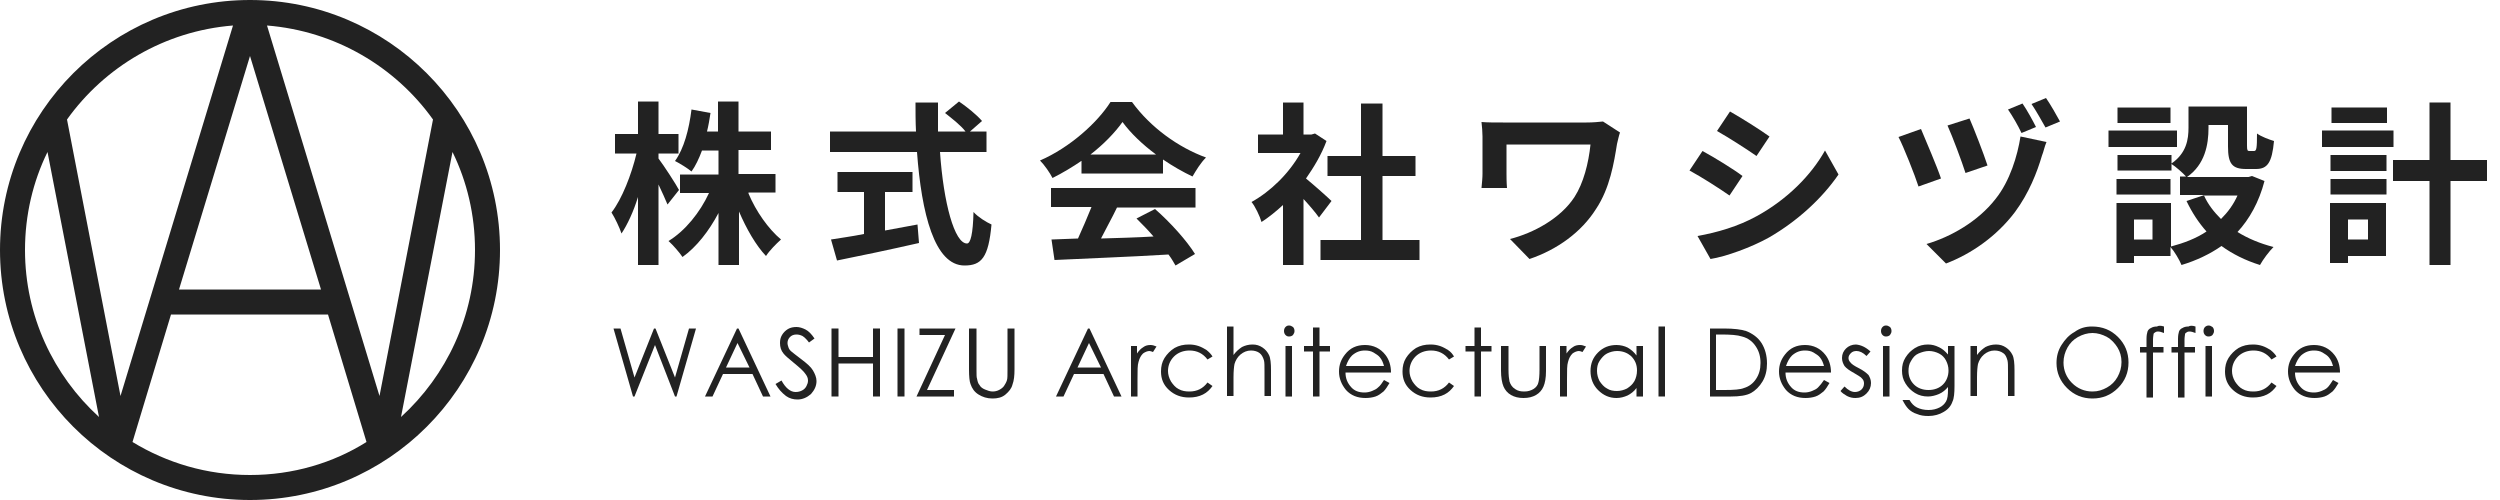 <?xml version="1.0" encoding="utf-8"?>
<!-- Generator: Adobe Illustrator 18.0.0, SVG Export Plug-In . SVG Version: 6.00 Build 0)  -->
<!DOCTYPE svg PUBLIC "-//W3C//DTD SVG 1.1//EN" "http://www.w3.org/Graphics/SVG/1.1/DTD/svg11.dtd">
<svg version="1.1" id="レイヤー_1" xmlns="http://www.w3.org/2000/svg" xmlns:xlink="http://www.w3.org/1999/xlink" x="0px"
	 y="0px" viewBox="0 0 500 100" enable-background="new 0 0 500 100" xml:space="preserve">
<path fill="#222222" d="M50,0C22.4,0,0,22.4,0,50s22.4,50,50,50s50-22.4,50-50S77.6,0,50,0z M86.6,23.9L75.9,79.2L53.4,5.1
	C67.1,6.2,79.1,13.4,86.6,23.9z M64.2,57.9H35.8L50,11.2L64.2,57.9z M46.6,5.1L24.1,79.2L13.4,23.9C20.9,13.4,32.9,6.2,46.6,5.1z
	 M5,50c0-7,1.6-13.7,4.5-19.6l10.3,53C10.7,75.1,5,63.2,5,50z M26.5,88.4l7.7-25.5h31.4l7.7,25.5C66.6,92.6,58.6,95,50,95
	C41.4,95,33.4,92.6,26.5,88.4z M80.2,83.4l10.3-53C93.4,36.3,95,43,95,50C95,63.2,89.3,75.1,80.2,83.4z"/>
<g>
	<path fill="#222222" d="M133.5,40.9c-0.4-1-1.1-2.5-1.8-4V53h-4.1V39.4c-0.9,2.9-2.1,5.5-3.3,7.3c-0.4-1.2-1.3-3.1-2-4.2
		c2.1-2.7,4-7.6,5-11.8h-4.3v-3.9h4.6v-6.5h4.1v6.5h4v3.9h-4v1c1,1.3,3.6,5.3,4.1,6.3L133.5,40.9z M149.7,38.7
		c1.5,3.6,4,7.1,6.5,9.2c-0.9,0.8-2.3,2.2-3,3.3c-2-2.1-3.9-5.4-5.4-8.9V53h-4.1V42.6c-1.9,3.6-4.4,6.8-7.2,8.8
		c-0.6-0.9-1.9-2.4-2.8-3.2c3.3-2,6.3-5.7,8.1-9.6H136v-3.7h7.7v-4.8h-3.3c-0.6,1.6-1.3,3.1-2.1,4.2c-0.7-0.6-2.3-1.6-3.3-2.1
		c1.8-2.5,2.8-6.3,3.3-10.3l3.8,0.7c-0.2,1.3-0.4,2.5-0.7,3.7h2.2v-6h4.1v6h6.5v3.7h-6.5v4.8h7.4v3.7H149.7z"/>
	<path fill="#222222" d="M188,30.4c0.7,10.2,2.9,18.3,5.4,18.3c0.7,0,1.2-1.9,1.3-6.3c0.9,1,2.5,2,3.6,2.5c-0.6,6.6-2,8.2-5.4,8.2
		c-6,0-8.6-10.4-9.5-22.7h-17.4v-4.1h17.2c-0.1-1.9-0.1-3.9-0.1-5.8h4.5c0,1.9,0,3.9,0,5.8h5.5c-0.9-1.2-2.7-2.6-4.1-3.7l2.8-2.3
		c1.6,1.1,3.6,2.7,4.6,3.9l-2.4,2.1h3.3v4.1H188z M177,46.1c2.1-0.4,4.4-0.8,6.5-1.2l0.3,3.7c-5.7,1.3-11.9,2.6-16.4,3.5l-1.2-4.2
		c1.8-0.3,4.1-0.6,6.6-1.1v-8.4h-5.3v-4h15v4H177V46.1z"/>
	<path fill="#222222" d="M216.4,32.1c-1.9,1.3-3.9,2.5-5.9,3.5c-0.5-1-1.6-2.6-2.5-3.5c6-2.6,11.5-7.6,14.1-11.7h4.3
		c3.7,5.1,9.3,9.1,14.8,11.1c-1.1,1.1-2,2.6-2.7,3.8c-1.9-0.9-4-2.1-5.9-3.4v2.8h-16.3V32.1z M210.2,37.6h28.9v3.9h-15.7
		c-1,2.1-2.2,4.2-3.2,6.2c3.4-0.1,7-0.2,10.5-0.4c-1.1-1.3-2.3-2.5-3.4-3.6l3.7-1.9c3.1,2.7,6.4,6.4,8,9l-3.9,2.3
		c-0.4-0.7-0.8-1.4-1.4-2.2c-8.2,0.5-16.9,0.8-22.8,1.1l-0.6-4.1l5.3-0.2c0.9-2,1.9-4.3,2.7-6.3h-8.1V37.6z M231.2,30.9
		c-2.7-2-5.1-4.3-6.7-6.5c-1.5,2.1-3.7,4.4-6.4,6.5H231.2z"/>
	<path fill="#222222" d="M263.8,43.5c-0.7-1-1.9-2.4-3.1-3.7V53h-4.1V41c-1.4,1.3-2.9,2.5-4.3,3.4c-0.3-1.1-1.3-3.2-2-4
		c3.8-2.1,7.5-5.7,9.8-9.8h-8.5v-3.7h5v-6.4h4.1v6.4h1.6l0.7-0.2l2.3,1.5c-1,2.7-2.5,5.2-4.1,7.5c1.7,1.4,4.4,3.8,5.1,4.5
		L263.8,43.5z M283.9,48V52h-19.8V48h8.1V35.2h-6.7v-4h6.7V20.7h4.3v10.5h6.6v4h-6.6V48H283.9z"/>
	<path fill="#222222" d="M324,26.5c-0.2,0.5-0.5,1.9-0.6,2.3c-0.6,3.7-1.4,8.8-4.2,13c-2.9,4.6-7.7,8.1-13.3,10l-3.9-4
		c4.7-1.2,10.1-4.1,12.9-8.4c1.8-2.8,2.8-6.7,3.2-10.5h-16.8v5.8c0,0.5,0,1.8,0.1,2.9h-5.1c0.1-1.1,0.2-2,0.2-2.9v-7.4
		c0-0.9-0.1-2-0.2-2.9c1.1,0.1,2.7,0.1,4.3,0.1h16.7c1.2,0,2.4-0.1,3.3-0.2L324,26.5z"/>
	<path fill="#222222" d="M348.5,35.2l-2.6,3.9c-2-1.4-5.6-3.7-8-5l2.6-3.9C342.9,31.5,346.8,33.9,348.5,35.2z M351.4,43.2
		c6-3.3,10.8-8.1,13.6-13.1l2.7,4.8c-3.3,4.8-8.2,9.3-13.9,12.6c-3.6,2-8.6,3.8-11.7,4.3l-2.6-4.6C343.4,46.5,347.6,45.3,351.4,43.2
		z M353.9,27.3l-2.6,3.9c-2-1.4-5.6-3.7-7.9-5l2.6-3.9C348.3,23.6,352.1,26,353.9,27.3z"/>
	<path fill="#222222" d="M388.2,35.7l-4.5,1.6c-0.7-2.2-3-8-4-9.9l4.5-1.6C385.2,28.2,387.4,33.3,388.2,35.7z M409.3,28.4
		c-0.4,0.9-0.6,2-0.9,2.7c-1,3.4-2.6,7.5-5.4,11.3c-3.7,4.9-8.8,8.4-13.8,10.3l-3.9-3.9c4.8-1.4,10.3-4.5,13.8-9
		c2.9-3.6,4.4-8.7,5-12.5L409.3,28.4z M397.5,33.1l-4.4,1.5c-0.7-2.2-2.6-7.3-3.6-9.5l4.4-1.4C394.7,25.5,396.8,30.9,397.5,33.1z
		 M407.2,25.4l-2.9,1.2c-0.7-1.5-1.8-3.4-2.7-4.7l2.9-1.2C405.4,22,406.6,24.2,407.2,25.4z M412,24.3l-2.9,1.2
		c-0.8-1.4-1.9-3.4-2.8-4.7l2.9-1.2C410.1,20.9,411.3,23,412,24.3z"/>
	<path fill="#222222" d="M435.4,29.4h-13.7v-3.3h13.7V29.4z M452.9,36.2c-1.1,4.2-3,7.6-5.4,10.2c2.1,1.3,4.5,2.3,7.2,3
		c-0.9,0.9-2.1,2.5-2.7,3.6c-2.9-0.9-5.5-2.2-7.7-3.8c-2.3,1.6-5,2.9-8,3.8c-0.4-1-1.4-2.7-2.2-3.6v1.8h-7.3v1.4h-3.5V40.6h10.9v8.7
		c2.6-0.7,5-1.6,7.1-3c-1.6-1.8-2.9-3.8-4-6.1l3.6-1.2h-4.9v-3.7h1.2c-0.6-0.7-2.1-2-2.9-2.5v1.3h-10.8V31h10.8v1.7
		c3-2.1,3.4-4.8,3.4-7.2v-4.2h11.7v7.8c0,1,0.1,1.1,0.5,1.1h0.9c0.5,0,0.6-0.5,0.6-3.5c0.8,0.6,2.4,1.2,3.4,1.5
		c-0.4,4.3-1.3,5.6-3.6,5.6h-2c-2.8,0-3.6-1.1-3.6-4.5V25h-3.9v0.6c0,3.3-0.7,7.3-4.3,9.8h12.3l0.7-0.2L452.9,36.2z M434.1,38.9
		h-10.8v-3.1h10.8V38.9z M434.1,24.6h-10.6v-3.1h10.6V24.6z M430.5,43.9h-3.7v4h3.7V43.9z M440.8,39.1c0.8,1.8,2,3.3,3.4,4.7
		c1.4-1.4,2.5-2.9,3.3-4.7H440.8z"/>
	<path fill="#222222" d="M478.7,29.4h-14.3v-3.3h14.3V29.4z M477.2,51.2h-7.6v1.4H466V40.6h11.2V51.2z M466.1,31h11.2v3.2h-11.2V31z
		 M466.1,35.8h11.2v3.1h-11.2V35.8z M477.4,24.6h-11.1v-3.1h11.1V24.6z M469.6,43.9v4h4v-4H469.6z M497.4,36.2h-7.3V53h-4.2V36.2
		h-7.3V32h7.3V20.5h4.2V32h7.3V36.2z"/>
</g>
<g>
	<path fill="#222222" d="M122.7,65.7h1.4l2.8,9.8l3.9-9.8h0.3l3.9,9.8l2.8-9.8h1.4l-3.9,13.6H135L131,69l-4.1,10.3h-0.3L122.7,65.7z
		"/>
	<path fill="#222222" d="M147.7,65.7l6.4,13.6h-1.5l-2.1-4.5h-5.9l-2.1,4.5h-1.5l6.4-13.6H147.7z M147.5,68.6l-2.3,4.9h4.7
		L147.5,68.6z"/>
	<path fill="#222222" d="M155.1,76.8l1.2-0.7c0.8,1.5,1.8,2.3,2.8,2.3c0.5,0,0.9-0.1,1.3-0.3c0.4-0.2,0.7-0.5,0.9-0.9
		c0.2-0.4,0.3-0.7,0.3-1.1c0-0.5-0.2-0.9-0.5-1.3c-0.4-0.6-1.2-1.3-2.3-2.2c-1.1-0.9-1.8-1.5-2.1-1.9c-0.5-0.6-0.7-1.3-0.7-2.1
		c0-0.6,0.1-1.1,0.4-1.6c0.3-0.5,0.7-0.9,1.2-1.2c0.5-0.3,1.1-0.4,1.7-0.4c0.6,0,1.2,0.2,1.8,0.5c0.6,0.3,1.2,0.9,1.8,1.8l-1.1,0.8
		c-0.5-0.7-1-1.1-1.3-1.3c-0.4-0.2-0.8-0.3-1.2-0.3c-0.6,0-1,0.2-1.3,0.5c-0.3,0.3-0.5,0.7-0.5,1.2c0,0.3,0.1,0.6,0.2,0.9
		c0.1,0.3,0.3,0.6,0.7,0.9c0.2,0.2,0.8,0.6,1.8,1.4c1.2,0.9,2,1.6,2.4,2.3c0.4,0.7,0.7,1.4,0.7,2.1c0,1-0.4,1.8-1.1,2.6
		c-0.8,0.7-1.7,1.1-2.7,1.1c-0.8,0-1.6-0.2-2.3-0.7C156.3,78.5,155.7,77.8,155.1,76.8z"/>
	<path fill="#222222" d="M166.3,65.7h1.4v5.7h6.9v-5.7h1.4v13.6h-1.4v-6.6h-6.9v6.6h-1.4V65.7z"/>
	<path fill="#222222" d="M179.5,65.7h1.4v13.6h-1.4V65.7z"/>
	<path fill="#222222" d="M183.9,67v-1.3h7.2L185.4,78h5.4v1.3h-7.5L189,67H183.9z"/>
	<path fill="#222222" d="M193.9,65.7h1.4v8.2c0,1,0,1.6,0.1,1.8c0.1,0.5,0.2,1,0.5,1.3c0.2,0.4,0.6,0.7,1.1,0.9
		c0.5,0.2,1,0.4,1.5,0.4c0.5,0,0.9-0.1,1.3-0.3c0.4-0.2,0.8-0.5,1-0.8s0.5-0.8,0.6-1.2c0.1-0.3,0.1-1.1,0.1-2.1v-8.2h1.4v8.2
		c0,1.2-0.1,2.2-0.4,3c-0.2,0.8-0.7,1.4-1.4,2c-0.7,0.6-1.6,0.8-2.6,0.8c-1.1,0-2-0.3-2.8-0.8c-0.8-0.5-1.3-1.2-1.6-2.1
		c-0.2-0.5-0.3-1.5-0.3-2.9V65.7z"/>
	<path fill="#222222" d="M217.9,65.7l6.4,13.6h-1.5l-2.1-4.5h-5.9l-2.1,4.5h-1.5l6.4-13.6H217.9z M217.8,68.6l-2.3,4.9h4.7
		L217.8,68.6z"/>
	<path fill="#222222" d="M226.1,69.2h1.3v1.5c0.4-0.6,0.8-1,1.3-1.3c0.4-0.3,0.9-0.4,1.4-0.4c0.4,0,0.7,0.1,1.2,0.3l-0.7,1.1
		c-0.3-0.1-0.5-0.2-0.7-0.2c-0.4,0-0.9,0.2-1.3,0.5c-0.4,0.4-0.7,0.9-0.9,1.7c-0.2,0.6-0.2,1.7-0.2,3.5v3.4h-1.3V69.2z"/>
	<path fill="#222222" d="M242.5,71.3l-1,0.6c-0.9-1.2-2.1-1.8-3.6-1.8c-1.2,0-2.3,0.4-3.1,1.2c-0.8,0.8-1.2,1.8-1.2,2.9
		c0,0.7,0.2,1.4,0.6,2.1c0.4,0.6,0.9,1.2,1.5,1.5c0.7,0.4,1.4,0.5,2.2,0.5c1.5,0,2.7-0.6,3.6-1.8l1,0.7c-0.5,0.7-1.1,1.3-1.9,1.7
		c-0.8,0.4-1.7,0.6-2.8,0.6c-1.6,0-2.9-0.5-4-1.5c-1.1-1-1.6-2.2-1.6-3.7c0-1,0.2-1.9,0.7-2.7c0.5-0.8,1.2-1.5,2-2
		c0.9-0.5,1.8-0.7,2.9-0.7c0.7,0,1.3,0.1,1.9,0.3c0.6,0.2,1.1,0.5,1.6,0.8C241.8,70.4,242.2,70.8,242.5,71.3z"/>
	<path fill="#222222" d="M245.4,65.3h1.3V71c0.5-0.7,1.1-1.2,1.7-1.6c0.6-0.3,1.3-0.5,2.1-0.5c0.8,0,1.4,0.2,2,0.6
		c0.6,0.4,1,0.9,1.3,1.5s0.4,1.7,0.4,3v5.2h-1.3v-4.8c0-1.2,0-1.9-0.1-2.3c-0.2-0.7-0.5-1.2-0.9-1.5c-0.4-0.3-1-0.5-1.7-0.5
		c-0.8,0-1.5,0.3-2.1,0.8c-0.6,0.5-1,1.2-1.2,1.9c-0.1,0.5-0.2,1.4-0.2,2.7v3.7h-1.3V65.3z"/>
	<path fill="#222222" d="M257.8,65.1c0.3,0,0.5,0.1,0.8,0.3c0.2,0.2,0.3,0.5,0.3,0.8c0,0.3-0.1,0.5-0.3,0.8
		c-0.2,0.2-0.5,0.3-0.8,0.3c-0.3,0-0.5-0.1-0.7-0.3c-0.2-0.2-0.3-0.5-0.3-0.8c0-0.3,0.1-0.6,0.3-0.8S257.5,65.1,257.8,65.1z
		 M257.1,69.2h1.3v10.1h-1.3V69.2z"/>
	<path fill="#222222" d="M262.6,65.5h1.3v3.7h2.1v1.1h-2.1v9h-1.3v-9h-1.8v-1.1h1.8V65.5z"/>
	<path fill="#222222" d="M276.8,76l1.1,0.6c-0.4,0.7-0.8,1.3-1.2,1.7c-0.5,0.4-1,0.8-1.6,1c-0.6,0.2-1.3,0.3-2,0.3
		c-1.6,0-2.9-0.5-3.9-1.6c-0.9-1.1-1.4-2.3-1.4-3.7c0-1.3,0.4-2.4,1.2-3.4c1-1.3,2.3-1.9,4-1.9c1.7,0,3.1,0.7,4.1,2
		c0.7,0.9,1.1,2.1,1.1,3.5h-9.1c0,1.2,0.4,2.1,1.1,2.9c0.7,0.8,1.6,1.1,2.7,1.1c0.5,0,1-0.1,1.5-0.3c0.5-0.2,0.9-0.4,1.2-0.7
		C276.1,77.1,276.4,76.6,276.8,76z M276.8,73.2c-0.2-0.7-0.4-1.2-0.8-1.7c-0.3-0.4-0.8-0.7-1.3-1c-0.5-0.3-1.1-0.4-1.7-0.4
		c-1,0-1.8,0.3-2.6,1c-0.5,0.5-0.9,1.2-1.2,2.1H276.8z"/>
	<path fill="#222222" d="M290.8,71.3l-1,0.6c-0.9-1.2-2.1-1.8-3.6-1.8c-1.2,0-2.3,0.4-3.1,1.2c-0.8,0.8-1.2,1.8-1.2,2.9
		c0,0.7,0.2,1.4,0.6,2.1c0.4,0.6,0.9,1.2,1.5,1.5c0.7,0.4,1.4,0.5,2.2,0.5c1.5,0,2.7-0.6,3.6-1.8l1,0.7c-0.5,0.7-1.1,1.3-1.9,1.7
		c-0.8,0.4-1.7,0.6-2.8,0.6c-1.6,0-2.9-0.5-4-1.5c-1.1-1-1.6-2.2-1.6-3.7c0-1,0.2-1.9,0.7-2.7c0.5-0.8,1.2-1.5,2-2
		c0.9-0.5,1.8-0.7,2.9-0.7c0.7,0,1.3,0.1,1.9,0.3c0.6,0.2,1.1,0.5,1.6,0.8C290.2,70.4,290.5,70.8,290.8,71.3z"/>
	<path fill="#222222" d="M294.9,65.5h1.3v3.7h2.1v1.1h-2.1v9h-1.3v-9h-1.8v-1.1h1.8V65.5z"/>
	<path fill="#222222" d="M300.4,69.2h1.3v4.7c0,1.2,0.1,1.9,0.2,2.4c0.2,0.6,0.5,1.1,1.1,1.5s1.1,0.5,1.9,0.5c0.7,0,1.3-0.2,1.8-0.5
		c0.5-0.3,0.9-0.8,1-1.4c0.1-0.4,0.2-1.2,0.2-2.5v-4.7h1.3v5c0,1.4-0.2,2.4-0.5,3.1c-0.3,0.7-0.8,1.3-1.5,1.7
		c-0.7,0.4-1.5,0.6-2.5,0.6s-1.8-0.2-2.5-0.6c-0.7-0.4-1.2-1-1.5-1.7c-0.3-0.7-0.5-1.8-0.5-3.2V69.2z"/>
	<path fill="#222222" d="M312,69.2h1.3v1.5c0.4-0.6,0.8-1,1.3-1.3c0.4-0.3,0.9-0.4,1.4-0.4c0.4,0,0.7,0.1,1.2,0.3l-0.7,1.1
		c-0.3-0.1-0.5-0.2-0.7-0.2c-0.4,0-0.9,0.2-1.3,0.5c-0.4,0.4-0.7,0.9-0.9,1.7c-0.2,0.6-0.2,1.7-0.2,3.5v3.4H312V69.2z"/>
	<path fill="#222222" d="M328.6,69.2v10.1h-1.3v-1.7c-0.5,0.7-1.2,1.2-1.8,1.5c-0.7,0.3-1.4,0.5-2.2,0.5c-1.4,0-2.6-0.5-3.7-1.6
		c-1-1-1.5-2.3-1.5-3.8c0-1.5,0.5-2.7,1.5-3.7c1-1,2.2-1.5,3.7-1.5c0.8,0,1.6,0.2,2.2,0.5c0.7,0.4,1.3,0.9,1.8,1.6v-1.9H328.6z
		 M323.4,70.2c-0.7,0-1.4,0.2-2,0.5s-1.1,0.9-1.5,1.5s-0.5,1.3-0.5,2c0,0.7,0.2,1.4,0.5,2c0.4,0.6,0.9,1.2,1.5,1.5
		c0.6,0.4,1.3,0.5,2,0.5c0.7,0,1.4-0.2,2-0.5c0.6-0.4,1.1-0.8,1.5-1.5c0.3-0.6,0.5-1.3,0.5-2.1c0-1.2-0.4-2.1-1.2-2.9
		C325.5,70.6,324.6,70.2,323.4,70.2z"/>
	<path fill="#222222" d="M331.7,65.3h1.3v14h-1.3V65.3z"/>
	<path fill="#222222" d="M342,79.3V65.7h2.8c2,0,3.5,0.2,4.4,0.5c1.3,0.5,2.4,1.3,3.1,2.4c0.7,1.1,1.1,2.5,1.1,4.1
		c0,1.4-0.3,2.6-0.9,3.6c-0.6,1-1.4,1.8-2.3,2.3c-0.9,0.5-2.3,0.7-4,0.7H342z M343.3,78h1.6c1.9,0,3.2-0.1,3.9-0.4
		c1-0.3,1.8-0.9,2.4-1.8c0.6-0.9,0.9-1.9,0.9-3.2c0-1.3-0.3-2.4-1-3.4c-0.6-0.9-1.5-1.6-2.7-1.9c-0.9-0.3-2.3-0.4-4.2-0.4h-1V78z"/>
	<path fill="#222222" d="M364.8,76l1.1,0.6c-0.4,0.7-0.8,1.3-1.2,1.7c-0.5,0.4-1,0.8-1.6,1c-0.6,0.2-1.3,0.3-2,0.3
		c-1.6,0-2.9-0.5-3.9-1.6c-0.9-1.1-1.4-2.3-1.4-3.7c0-1.3,0.4-2.4,1.2-3.4c1-1.3,2.3-1.9,4-1.9c1.7,0,3.1,0.7,4.1,2
		c0.7,0.9,1.1,2.1,1.1,3.5h-9.1c0,1.2,0.4,2.1,1.1,2.9c0.7,0.8,1.6,1.1,2.7,1.1c0.5,0,1-0.1,1.5-0.3c0.5-0.2,0.9-0.4,1.2-0.7
		C364,77.1,364.4,76.6,364.8,76z M364.8,73.2c-0.2-0.7-0.4-1.2-0.8-1.7c-0.3-0.4-0.8-0.7-1.3-1c-0.5-0.3-1.1-0.4-1.7-0.4
		c-1,0-1.8,0.3-2.6,1c-0.5,0.5-0.9,1.2-1.2,2.1H364.8z"/>
	<path fill="#222222" d="M374.1,70.3l-0.8,0.9c-0.7-0.7-1.4-1-2-1c-0.4,0-0.8,0.1-1.1,0.4s-0.5,0.6-0.5,1c0,0.3,0.1,0.6,0.4,0.9
		c0.2,0.3,0.8,0.7,1.6,1.1c1,0.5,1.6,1,2,1.4c0.3,0.5,0.5,1,0.5,1.6c0,0.8-0.3,1.5-0.9,2.1c-0.6,0.6-1.3,0.9-2.2,0.9
		c-0.6,0-1.1-0.1-1.7-0.4c-0.5-0.3-1-0.6-1.3-1l0.8-0.9c0.7,0.7,1.4,1.1,2.1,1.1c0.5,0,1-0.2,1.3-0.5s0.5-0.7,0.5-1.2
		c0-0.4-0.1-0.7-0.4-1c-0.2-0.3-0.8-0.6-1.6-1.1c-0.9-0.5-1.5-0.9-1.9-1.4c-0.3-0.5-0.5-1-0.5-1.6c0-0.8,0.3-1.4,0.8-1.9
		s1.2-0.8,2-0.8C372.2,69,373.1,69.4,374.1,70.3z"/>
	<path fill="#222222" d="M377.2,65.1c0.3,0,0.5,0.1,0.8,0.3c0.2,0.2,0.3,0.5,0.3,0.8c0,0.3-0.1,0.5-0.3,0.8
		c-0.2,0.2-0.5,0.3-0.8,0.3c-0.3,0-0.5-0.1-0.7-0.3c-0.2-0.2-0.3-0.5-0.3-0.8c0-0.3,0.1-0.6,0.3-0.8S376.9,65.1,377.2,65.1z
		 M376.6,69.2h1.3v10.1h-1.3V69.2z"/>
	<path fill="#222222" d="M389.6,69.2h1.3v8c0,1.4-0.1,2.5-0.4,3.1c-0.3,0.9-0.9,1.6-1.8,2.1c-0.8,0.5-1.9,0.8-3,0.8
		c-0.9,0-1.6-0.1-2.3-0.4c-0.7-0.2-1.3-0.6-1.7-1c-0.4-0.4-0.8-1-1.2-1.8h1.4c0.4,0.7,0.9,1.2,1.5,1.5c0.6,0.3,1.4,0.5,2.3,0.5
		c0.9,0,1.6-0.2,2.2-0.5c0.6-0.3,1-0.7,1.3-1.2c0.3-0.5,0.4-1.3,0.4-2.4v-0.5c-0.5,0.6-1.1,1.1-1.8,1.4c-0.7,0.3-1.5,0.5-2.2,0.5
		c-0.9,0-1.8-0.2-2.6-0.7c-0.8-0.5-1.4-1.1-1.9-1.9s-0.7-1.6-0.7-2.6s0.2-1.8,0.7-2.6c0.5-0.8,1.1-1.4,1.9-1.9s1.7-0.7,2.6-0.7
		c0.8,0,1.5,0.2,2.1,0.5c0.7,0.3,1.3,0.8,1.9,1.5V69.2z M385.8,70.2c-0.7,0-1.4,0.2-2.1,0.5s-1.1,0.8-1.5,1.5
		c-0.4,0.6-0.5,1.3-0.5,2c0,1.1,0.4,2,1.1,2.7c0.7,0.7,1.7,1.1,2.9,1.1c1.2,0,2.2-0.4,2.9-1.1c0.7-0.7,1.1-1.7,1.1-2.8
		c0-0.8-0.2-1.4-0.5-2c-0.3-0.6-0.8-1.1-1.4-1.4C387.2,70.4,386.5,70.2,385.8,70.2z"/>
	<path fill="#222222" d="M394.1,69.2h1.3V71c0.5-0.7,1.1-1.2,1.7-1.6c0.6-0.3,1.3-0.5,2.1-0.5c0.8,0,1.4,0.2,2,0.6
		c0.6,0.4,1,0.9,1.3,1.5c0.3,0.6,0.4,1.7,0.4,3v5.2h-1.3v-4.8c0-1.2,0-1.9-0.1-2.3c-0.2-0.7-0.4-1.2-0.9-1.5c-0.4-0.3-1-0.5-1.7-0.5
		c-0.8,0-1.5,0.3-2.1,0.8c-0.6,0.5-1,1.2-1.2,1.9c-0.1,0.5-0.2,1.4-0.2,2.7v3.7h-1.3V69.2z"/>
	<path fill="#222222" d="M418.4,65.3c2.1,0,3.8,0.7,5.2,2.1c1.4,1.4,2.1,3.1,2.1,5.1c0,2-0.7,3.7-2.1,5.1c-1.4,1.4-3.1,2.1-5.1,2.1
		c-2,0-3.7-0.7-5.1-2.1c-1.4-1.4-2.1-3.1-2.1-5c0-1.3,0.3-2.5,1-3.6s1.5-2,2.6-2.6C416,65.6,417.1,65.3,418.4,65.3z M418.5,66.6
		c-1,0-2,0.3-2.9,0.8c-0.9,0.5-1.6,1.2-2.1,2.1c-0.5,0.9-0.8,1.9-0.8,3c0,1.6,0.6,3,1.7,4.1c1.1,1.1,2.5,1.7,4.1,1.7
		c1.1,0,2-0.3,2.9-0.8s1.6-1.2,2.1-2.1s0.8-1.9,0.8-3c0-1.1-0.3-2.1-0.8-2.9s-1.2-1.6-2.1-2.1C420.5,66.9,419.5,66.6,418.5,66.6z"/>
	<path fill="#222222" d="M432.8,65.3v1.3c-0.5-0.2-0.9-0.3-1.2-0.3c-0.3,0-0.5,0.1-0.6,0.2c-0.2,0.1-0.3,0.2-0.3,0.4
		c0,0.1-0.1,0.5-0.1,1.1l0,1.4h2.1v1.1h-2.1l0,9h-1.3v-9h-1.3v-1.1h1.3v-1.6c0-0.7,0.1-1.2,0.2-1.5c0.1-0.3,0.4-0.6,0.7-0.7
		c0.3-0.2,0.7-0.3,1.2-0.3C431.7,65.1,432.2,65.1,432.8,65.3z"/>
	<path fill="#222222" d="M439.1,65.3v1.3c-0.5-0.2-0.9-0.3-1.2-0.3c-0.3,0-0.5,0.1-0.6,0.2c-0.2,0.1-0.3,0.2-0.3,0.4
		c0,0.1-0.1,0.5-0.1,1.1l0,1.4h2.1v1.1h-2.1l0,9h-1.3v-9h-1.3v-1.1h1.3v-1.6c0-0.7,0.1-1.2,0.2-1.5c0.1-0.3,0.4-0.6,0.7-0.7
		c0.3-0.2,0.7-0.3,1.2-0.3C438,65.1,438.5,65.1,439.1,65.3z"/>
	<path fill="#222222" d="M441.7,65.1c0.3,0,0.5,0.1,0.8,0.3c0.2,0.2,0.3,0.5,0.3,0.8c0,0.3-0.1,0.5-0.3,0.8
		c-0.2,0.2-0.5,0.3-0.8,0.3c-0.3,0-0.5-0.1-0.7-0.3c-0.2-0.2-0.3-0.5-0.3-0.8c0-0.3,0.1-0.6,0.3-0.8S441.5,65.1,441.7,65.1z
		 M441.1,69.2h1.3v10.1h-1.3V69.2z"/>
	<path fill="#222222" d="M455.3,71.3l-1,0.6c-0.9-1.2-2.1-1.8-3.6-1.8c-1.2,0-2.3,0.4-3.1,1.2c-0.8,0.8-1.2,1.8-1.2,2.9
		c0,0.7,0.2,1.4,0.6,2.1c0.4,0.6,0.9,1.2,1.5,1.5c0.7,0.4,1.4,0.5,2.2,0.5c1.5,0,2.7-0.6,3.6-1.8l1,0.7c-0.5,0.7-1.1,1.3-1.9,1.7
		c-0.8,0.4-1.7,0.6-2.8,0.6c-1.6,0-2.9-0.5-4-1.5c-1.1-1-1.6-2.2-1.6-3.7c0-1,0.2-1.9,0.7-2.7c0.5-0.8,1.2-1.5,2-2
		c0.9-0.5,1.8-0.7,2.9-0.7c0.7,0,1.3,0.1,1.9,0.3c0.6,0.2,1.1,0.5,1.6,0.8C454.6,70.4,455,70.8,455.3,71.3z"/>
	<path fill="#222222" d="M466.6,76l1.1,0.6c-0.4,0.7-0.8,1.3-1.2,1.7c-0.5,0.4-1,0.8-1.6,1c-0.6,0.2-1.3,0.3-2,0.3
		c-1.6,0-2.9-0.5-3.9-1.6c-0.9-1.1-1.4-2.3-1.4-3.7c0-1.3,0.4-2.4,1.2-3.4c1-1.3,2.3-1.9,4-1.9c1.7,0,3.1,0.7,4.1,2
		c0.7,0.9,1.1,2.1,1.1,3.5H459c0,1.2,0.4,2.1,1.1,2.9c0.7,0.8,1.6,1.1,2.7,1.1c0.5,0,1-0.1,1.5-0.3c0.5-0.2,0.9-0.4,1.2-0.7
		C465.9,77.1,466.2,76.6,466.6,76z M466.6,73.2c-0.2-0.7-0.4-1.2-0.8-1.7c-0.3-0.4-0.8-0.7-1.3-1c-0.5-0.3-1.1-0.4-1.7-0.4
		c-1,0-1.8,0.3-2.6,1c-0.5,0.5-0.9,1.2-1.2,2.1H466.6z"/>
</g>
</svg>
